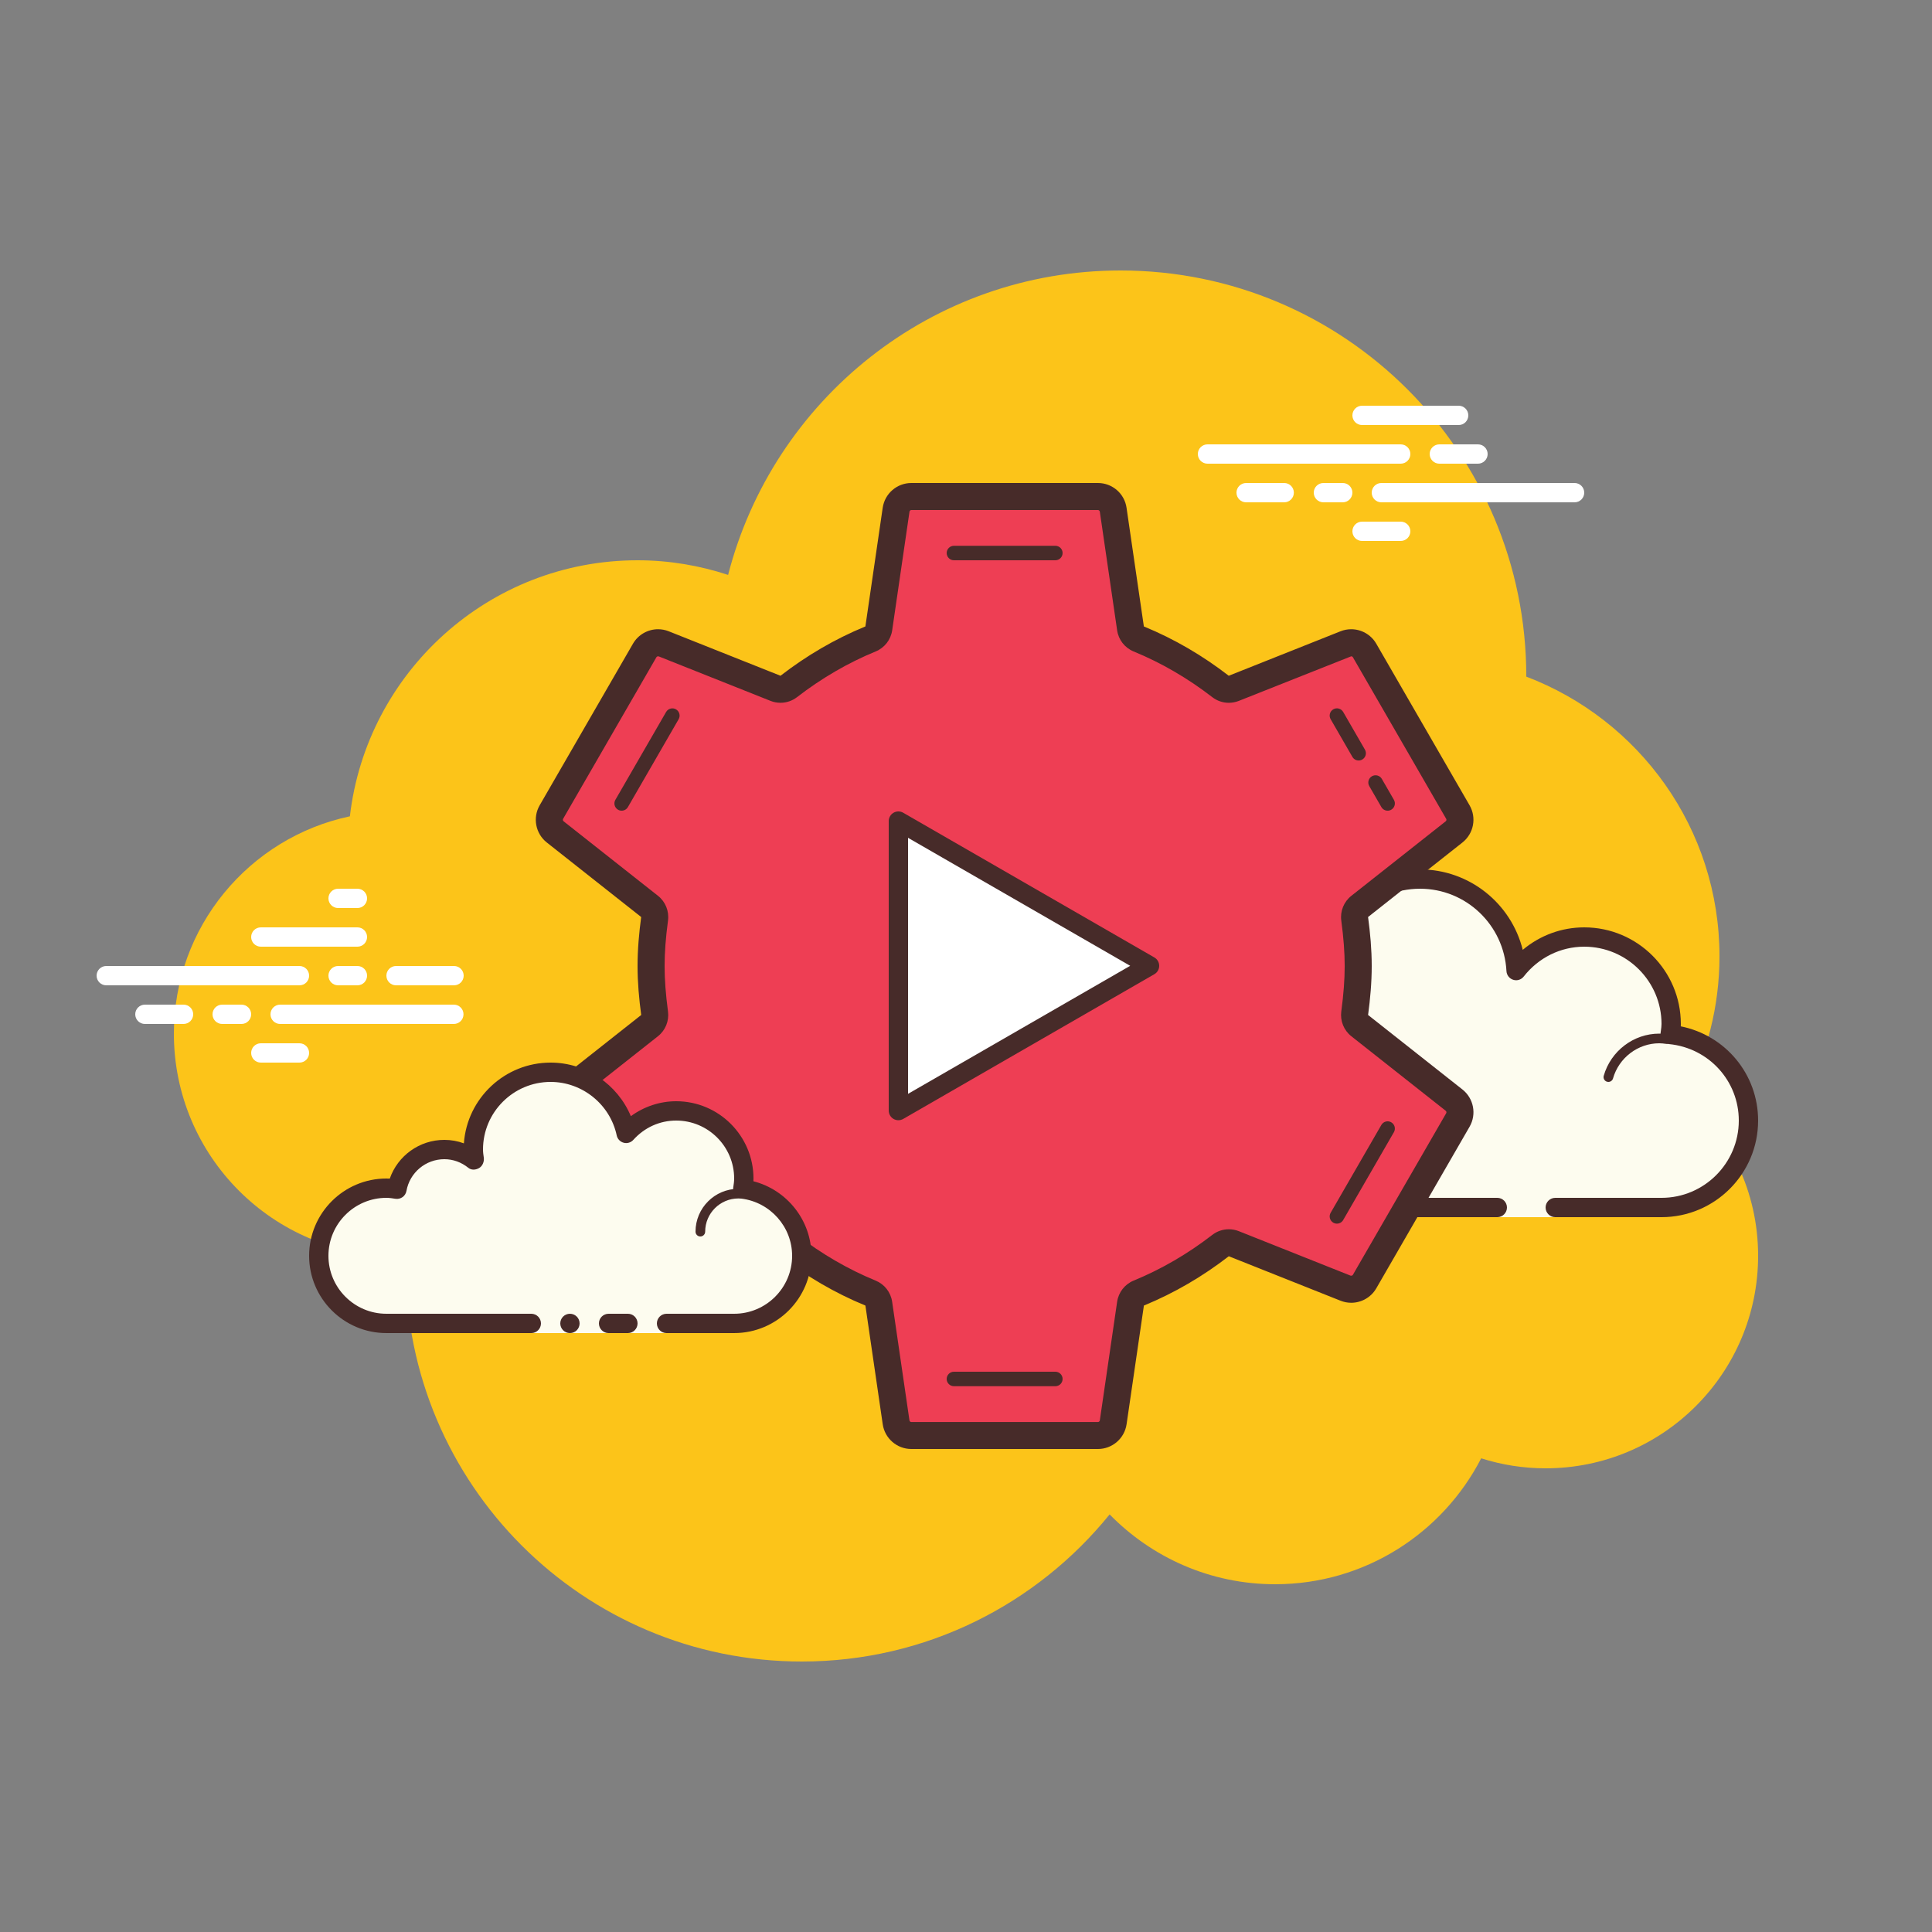 <?xml version="1.0" encoding="UTF-8"?> <svg xmlns="http://www.w3.org/2000/svg" xmlns:xlink="http://www.w3.org/1999/xlink" viewBox="0,0,256,256" width="100px" height="100px" fill-rule="nonzero"><rect x="0" y="0" width="256" height="256" fill="#808080" stroke="none"/> <g fill="none" fill-rule="nonzero" stroke="none" stroke-width="1" stroke-linecap="butt" stroke-linejoin="miter" stroke-miterlimit="10" stroke-dasharray="" stroke-dashoffset="0" font-family="none" font-weight="none" font-size="none" text-anchor="none" style="mix-blend-mode: normal"> <g transform="scale(2.56,2.56)"> <path d="M87.215,56.71c1.135,-2.155 1.785,-4.605 1.785,-7.21c0,-6.621 -4.159,-12.257 -10.001,-14.478c0,-0.007 0.001,-0.014 0.001,-0.022c0,-11.598 -9.402,-21 -21,-21c-9.784,0 -17.981,6.701 -20.313,15.757c-1.476,-0.485 -3.049,-0.757 -4.687,-0.757c-7.692,0 -14.023,5.793 -14.89,13.252c-5.204,1.101 -9.11,5.717 -9.11,11.248c0,6.351 5.149,11.5 11.5,11.5c0.177,0 0.352,-0.012 0.526,-0.022c-0.004,0.175 -0.026,0.346 -0.026,0.522c0,11.322 9.178,20.5 20.5,20.5c6.437,0 12.175,-2.972 15.934,-7.614c2.178,2.225 5.206,3.614 8.566,3.614c4.65,0 8.674,-2.65 10.666,-6.518c1.052,0.335 2.171,0.518 3.334,0.518c6.075,0 11,-4.925 11,-11c0,-3.311 -1.47,-6.273 -3.785,-8.29z" fill="#fcc419"></path> <path d="M77.5,62.5v0.5h3v-0.5c0,0 4.242,0 5.5,0c2.485,0 4.5,-2.015 4.5,-4.5c0,-2.333 -1.782,-4.229 -4.055,-4.455c0.022,-0.181 0.055,-0.358 0.055,-0.545c0,-2.485 -2.015,-4.5 -4.5,-4.5c-1.438,0 -2.703,0.686 -3.527,1.736c-0.14,-2.636 -2.302,-4.736 -4.973,-4.736c-2.761,0 -5,2.239 -5,5c0,0.446 0.077,0.87 0.187,1.282c-0.642,-0.777 -1.601,-1.282 -2.687,-1.282c-1.781,0 -3.234,1.335 -3.455,3.055c-0.181,-0.022 -0.358,-0.055 -0.545,-0.055c-2.485,0 -4.5,2.015 -4.5,4.5c0,2.485 2.015,4.5 4.5,4.5c2.485,0 9.5,0 9.5,0z" fill="#fdfcef"></path> <path d="M73.5,45c-3.033,0 -5.5,2.467 -5.5,5.5c0,0.016 0,0.031 0,0.047c-0.602,-0.355 -1.29,-0.547 -2,-0.547c-1.831,0 -3.411,1.261 -3.858,3.005c-0.047,-0.003 -0.094,-0.005 -0.142,-0.005c-2.757,0 -5,2.243 -5,5c0,2.757 2.243,5 5,5h15.5c0.276,0 0.5,-0.224 0.5,-0.5c0,-0.276 -0.224,-0.5 -0.5,-0.5h-15.5c-2.206,0 -4,-1.794 -4,-4c0,-2.206 1.794,-4 4,-4c0.117,0 0.23,0.017 0.343,0.032l0.141,0.019c0.021,0.003 0.041,0.004 0.062,0.004c0.246,0 0.462,-0.185 0.495,-0.437c0.191,-1.493 1.463,-2.618 2.959,-2.618c0.885,0 1.723,0.401 2.301,1.1c0.098,0.118 0.241,0.182 0.386,0.182c0.078,0 0.156,-0.018 0.228,-0.056c0.209,-0.107 0.314,-0.346 0.254,-0.573c-0.115,-0.435 -0.169,-0.801 -0.169,-1.153c0,-2.481 2.019,-4.5 4.5,-4.5c2.381,0 4.347,1.872 4.474,4.263c0.011,0.208 0.15,0.387 0.349,0.45c0.05,0.016 0.101,0.024 0.152,0.024c0.15,0 0.296,-0.069 0.392,-0.192c0.771,-0.982 1.912,-1.545 3.133,-1.545c2.206,0 4,1.794 4,4c0,0.117 -0.017,0.23 -0.032,0.343l-0.019,0.141c-0.016,0.134 0.022,0.268 0.106,0.373c0.084,0.105 0.207,0.172 0.34,0.185c2.056,0.205 3.605,1.907 3.605,3.958c0,2.206 -1.794,4 -4,4h-5.5c-0.276,0 -0.5,0.224 -0.5,0.5c0,0.276 0.224,0.5 0.5,0.5h5.5c2.757,0 5,-2.243 5,-5c0,-2.397 -1.689,-4.413 -4.003,-4.877c0.002,-0.041 0.003,-0.082 0.003,-0.123c0,-2.757 -2.243,-5 -5,-5c-1.176,0 -2.293,0.416 -3.183,1.164c-0.598,-2.404 -2.762,-4.164 -5.317,-4.164z" fill="#472b29"></path> <path d="M85.883,53.5c-1.326,0 -2.508,0.897 -2.874,2.182c-0.038,0.133 0.039,0.271 0.172,0.309c0.024,0.006 0.047,0.009 0.069,0.009c0.109,0 0.209,-0.072 0.24,-0.182c0.305,-1.07 1.289,-1.818 2.393,-1.818c0.117,0 0.23,0.014 0.342,0.029c0.012,0.002 0.023,0.003 0.035,0.003c0.121,0 0.229,-0.092 0.246,-0.217c0.019,-0.137 -0.077,-0.263 -0.214,-0.281c-0.134,-0.018 -0.27,-0.034 -0.409,-0.034z" fill="#472b29"></path> <path d="M15.5,51h-10c-0.276,0 -0.5,-0.224 -0.5,-0.5c0,-0.276 0.224,-0.5 0.5,-0.5h10c0.276,0 0.5,0.224 0.5,0.5c0,0.276 -0.223,0.5 -0.5,0.5zM19,50.5c0,-0.276 -0.224,-0.5 -0.5,-0.5h-1c-0.276,0 -0.5,0.224 -0.5,0.5c0,0.276 0.224,0.5 0.5,0.5h1c0.277,0 0.5,-0.224 0.5,-0.5zM23.991,52.5c0,-0.276 -0.224,-0.5 -0.5,-0.5h-8.991c-0.276,0 -0.5,0.224 -0.5,0.5c0,0.276 0.224,0.5 0.5,0.5h8.991c0.276,0 0.5,-0.224 0.5,-0.5zM13,52.5c0,-0.276 -0.224,-0.5 -0.5,-0.5h-1c-0.276,0 -0.5,0.224 -0.5,0.5c0,0.276 0.224,0.5 0.5,0.5h1c0.277,0 0.5,-0.224 0.5,-0.5zM10,52.5c0,-0.276 -0.224,-0.5 -0.5,-0.5h-2c-0.276,0 -0.5,0.224 -0.5,0.5c0,0.276 0.224,0.5 0.5,0.5h2c0.277,0 0.5,-0.224 0.5,-0.5zM16,54.5c0,-0.276 -0.224,-0.5 -0.5,-0.5h-2c-0.276,0 -0.5,0.224 -0.5,0.5c0,0.276 0.224,0.5 0.5,0.5h2c0.276,0 0.5,-0.224 0.5,-0.5zM18.5,46c-0.177,0 -0.823,0 -1,0c-0.276,0 -0.5,0.224 -0.5,0.5c0,0.276 0.224,0.5 0.5,0.5c0.177,0 0.823,0 1,0c0.276,0 0.5,-0.224 0.5,-0.5c0,-0.276 -0.224,-0.5 -0.5,-0.5zM18.5,48c-0.177,0 -4.823,0 -5,0c-0.276,0 -0.5,0.224 -0.5,0.5c0,0.276 0.224,0.5 0.5,0.5c0.177,0 4.823,0 5,0c0.276,0 0.5,-0.224 0.5,-0.5c0,-0.276 -0.224,-0.5 -0.5,-0.5zM23.5,50c-0.177,0 -2.823,0 -3,0c-0.276,0 -0.5,0.224 -0.5,0.5c0,0.276 0.224,0.5 0.5,0.5c0.177,0 2.823,0 3,0c0.276,0 0.5,-0.224 0.5,-0.5c0,-0.276 -0.224,-0.5 -0.5,-0.5z" fill="#ffffff"></path> <path d="M72.5,24h-10c-0.276,0 -0.5,-0.224 -0.5,-0.5c0,-0.276 0.224,-0.5 0.5,-0.5h10c0.276,0 0.5,0.224 0.5,0.5c0,0.276 -0.224,0.5 -0.5,0.5zM77,23.5c0,-0.276 -0.224,-0.5 -0.5,-0.5h-2c-0.276,0 -0.5,0.224 -0.5,0.5c0,0.276 0.224,0.5 0.5,0.5h2c0.276,0 0.5,-0.224 0.5,-0.5zM82,25.5c0,-0.276 -0.224,-0.5 -0.5,-0.5h-10c-0.276,0 -0.5,0.224 -0.5,0.5c0,0.276 0.224,0.5 0.5,0.5h10c0.277,0 0.5,-0.224 0.5,-0.5zM70,25.5c0,-0.276 -0.224,-0.5 -0.5,-0.5h-1c-0.276,0 -0.5,0.224 -0.5,0.5c0,0.276 0.224,0.5 0.5,0.5h1c0.276,0 0.5,-0.224 0.5,-0.5zM66.97,25.5c0,-0.276 -0.224,-0.5 -0.5,-0.5h-1.97c-0.276,0 -0.5,0.224 -0.5,0.5c0,0.276 0.224,0.5 0.5,0.5h1.97c0.276,0 0.5,-0.224 0.5,-0.5zM76,21.5c0,-0.276 -0.224,-0.5 -0.5,-0.5h-5c-0.276,0 -0.5,0.224 -0.5,0.5c0,0.276 0.224,0.5 0.5,0.5h5c0.277,0 0.5,-0.224 0.5,-0.5zM73,27.5c0,-0.276 -0.224,-0.5 -0.5,-0.5h-2c-0.276,0 -0.5,0.224 -0.5,0.5c0,0.276 0.224,0.5 0.5,0.5h2c0.276,0 0.5,-0.224 0.5,-0.5z" fill="#ffffff"></path> <path d="M40.479,64.454l0.226,0.174c1.333,1.031 2.773,1.867 4.278,2.485l0.264,0.108l0.937,6.423c0.071,0.488 0.497,0.856 0.989,0.856h9.656c0.493,0 0.918,-0.368 0.989,-0.856l0.937,-6.423l0.264,-0.108c1.505,-0.618 2.945,-1.455 4.278,-2.485l0.226,-0.174l6.046,2.407c0.458,0.181 0.989,-0.003 1.236,-0.429l4.828,-8.362c0.247,-0.427 0.141,-0.979 -0.246,-1.285l-5.107,-4.033l0.038,-0.282c0.123,-0.939 0.182,-1.723 0.182,-2.47c0,-0.747 -0.059,-1.531 -0.184,-2.469l-0.038,-0.282l5.107,-4.033c0.387,-0.306 0.493,-0.858 0.246,-1.285l-4.828,-8.362c-0.247,-0.428 -0.78,-0.612 -1.236,-0.429l-6.046,2.407l-0.226,-0.175c-1.333,-1.031 -2.771,-1.867 -4.277,-2.485l-0.264,-0.108l-0.937,-6.423c-0.071,-0.488 -0.497,-0.856 -0.989,-0.856h-9.656c-0.493,0 -0.918,0.368 -0.989,0.856l-0.937,6.423l-0.264,0.108c-1.506,0.619 -2.945,1.455 -4.277,2.485l-0.226,0.175l-6.047,-2.407c-0.459,-0.184 -0.99,0.002 -1.236,0.429l-4.828,8.362c-0.247,0.427 -0.141,0.979 0.246,1.285l5.107,4.033l-0.038,0.282c-0.124,0.938 -0.183,1.722 -0.183,2.469c0,0.747 0.059,1.531 0.184,2.469l0.038,0.282l-5.107,4.033c-0.387,0.306 -0.493,0.858 -0.246,1.285l4.828,8.362c0.246,0.427 0.778,0.61 1.236,0.429z" fill="#ee3e54"></path> <path d="M46.5,42.5c0,5.03 0,9.962 0,14.983c4.358,-2.512 8.641,-4.98 13,-7.492c-4.369,-2.518 -8.64,-4.979 -13,-7.491z" fill="#ffffff"></path> <g fill="#472b29"> <path d="M56.828,26.4c0.049,0 0.092,0.037 0.099,0.086l0.896,6.141c0.071,0.49 0.396,0.905 0.854,1.093c1.431,0.587 2.8,1.383 4.069,2.364c0.249,0.193 0.551,0.293 0.857,0.293c0.175,0 0.35,-0.033 0.518,-0.099l5.818,-2.308c0.01,0 0.06,0.002 0.087,0.05l4.828,8.362c0.025,0.043 0.014,0.098 -0.025,0.129l-4.884,3.857c-0.388,0.306 -0.586,0.794 -0.52,1.284c0.12,0.899 0.176,1.646 0.176,2.35c0,0.704 -0.056,1.451 -0.176,2.35c-0.065,0.49 0.132,0.978 0.52,1.284l4.884,3.857c0.039,0.031 0.049,0.086 0.025,0.128l-4.828,8.362c-0.02,0.035 -0.052,0.046 -0.087,0.046c-0.012,0 -0.024,-0.001 -0.036,-0.003l-5.782,-2.301c-0.167,-0.067 -0.343,-0.099 -0.518,-0.099c-0.305,0 -0.607,0.1 -0.857,0.293c-1.269,0.982 -2.638,1.777 -4.069,2.365c-0.458,0.188 -0.782,0.603 -0.854,1.093l-0.896,6.141c-0.007,0.049 -0.05,0.086 -0.099,0.086h-9.656c-0.049,0 -0.092,-0.037 -0.099,-0.086l-0.896,-6.141c-0.071,-0.49 -0.396,-0.905 -0.854,-1.093c-1.431,-0.587 -2.8,-1.383 -4.069,-2.365c-0.249,-0.193 -0.551,-0.293 -0.857,-0.293c-0.175,0 -0.35,0.033 -0.518,0.099l-5.818,2.308c-0.014,0 -0.06,-0.004 -0.087,-0.05l-4.828,-8.362c-0.025,-0.043 -0.014,-0.098 0.025,-0.128l4.884,-3.857c0.388,-0.306 0.586,-0.794 0.52,-1.284c-0.119,-0.901 -0.175,-1.648 -0.175,-2.352c0,-0.704 0.056,-1.451 0.176,-2.35c0.065,-0.49 -0.132,-0.978 -0.52,-1.284l-4.884,-3.856c-0.039,-0.031 -0.049,-0.086 -0.025,-0.129l4.828,-8.362c0.02,-0.035 0.052,-0.046 0.088,-0.046c0.012,0 0.024,0.001 0.036,0.003l5.782,2.301c0.167,0.067 0.343,0.099 0.518,0.099c0.305,0 0.607,-0.1 0.857,-0.293c1.269,-0.981 2.638,-1.777 4.069,-2.364c0.458,-0.188 0.782,-0.603 0.854,-1.093l0.896,-6.141c0.007,-0.049 0.05,-0.086 0.099,-0.086h9.654M56.828,25h-9.656c-0.745,0 -1.377,0.547 -1.484,1.284l-0.896,6.141c-1.586,0.651 -3.057,1.518 -4.394,2.552l-5.782,-2.301c-0.181,-0.072 -0.369,-0.107 -0.554,-0.107c-0.522,0 -1.025,0.274 -1.3,0.75l-4.828,8.362c-0.372,0.645 -0.215,1.466 0.369,1.927l4.884,3.857c-0.11,0.831 -0.187,1.673 -0.187,2.535c0,0.862 0.077,1.704 0.189,2.535l-4.884,3.857c-0.585,0.462 -0.742,1.282 -0.369,1.927l4.828,8.362c0.275,0.476 0.777,0.75 1.299,0.75c0.185,0 0.373,-0.034 0.554,-0.107l5.782,-2.301c1.337,1.034 2.807,1.901 4.394,2.552l0.896,6.141c0.106,0.737 0.738,1.284 1.483,1.284h9.656c0.745,0 1.377,-0.547 1.484,-1.284l0.896,-6.141c1.586,-0.651 3.057,-1.518 4.394,-2.552l5.782,2.301c0.181,0.072 0.369,0.107 0.554,0.107c0.522,0 1.025,-0.274 1.299,-0.75l4.828,-8.362c0.372,-0.645 0.215,-1.466 -0.369,-1.927l-4.884,-3.857c0.111,-0.831 0.188,-1.673 0.188,-2.535c0,-0.862 -0.077,-1.704 -0.189,-2.535l4.884,-3.857c0.585,-0.462 0.742,-1.282 0.369,-1.927l-4.828,-8.362c-0.275,-0.476 -0.777,-0.75 -1.3,-0.75c-0.185,0 -0.373,0.034 -0.554,0.107l-5.782,2.301c-1.337,-1.034 -2.807,-1.901 -4.394,-2.552l-0.896,-6.141c-0.105,-0.737 -0.737,-1.284 -1.482,-1.284z"></path> <path d="M46.5,57.983c-0.086,0 -0.173,-0.022 -0.25,-0.067c-0.155,-0.089 -0.25,-0.254 -0.25,-0.433v-14.983c0,-0.179 0.095,-0.344 0.25,-0.433c0.154,-0.089 0.345,-0.089 0.5,0l13,7.491c0.155,0.089 0.25,0.254 0.25,0.433c0,0.179 -0.095,0.344 -0.25,0.433l-13,7.492c-0.078,0.044 -0.164,0.067 -0.25,0.067zM47,43.365v13.252l11.499,-6.627z"></path> <path d="M34.802,63.336c-0.13,0 -0.256,-0.067 -0.325,-0.188l-1.125,-1.948c-0.104,-0.179 -0.042,-0.409 0.137,-0.512c0.18,-0.104 0.409,-0.041 0.512,0.137l1.125,1.949c0.104,0.179 0.042,0.409 -0.137,0.512c-0.059,0.034 -0.124,0.05 -0.187,0.05z"></path> <path d="M32.802,59.872c-0.13,0 -0.256,-0.067 -0.325,-0.188l-0.625,-1.083c-0.104,-0.179 -0.042,-0.409 0.137,-0.512c0.181,-0.105 0.409,-0.041 0.512,0.137l0.625,1.083c0.104,0.179 0.042,0.409 -0.137,0.512c-0.059,0.034 -0.124,0.051 -0.187,0.051z"></path> <path d="M54.625,29h-5.25c-0.207,0 -0.375,-0.168 -0.375,-0.375c0,-0.207 0.168,-0.375 0.375,-0.375h5.25c0.207,0 0.375,0.168 0.375,0.375c0,0.207 -0.168,0.375 -0.375,0.375z"></path> <path d="M32.176,41.961c-0.063,0 -0.128,-0.016 -0.187,-0.05c-0.179,-0.104 -0.241,-0.333 -0.137,-0.512l2.625,-4.547c0.104,-0.179 0.333,-0.241 0.512,-0.137c0.179,0.104 0.241,0.333 0.137,0.512l-2.625,4.547c-0.069,0.12 -0.195,0.187 -0.325,0.187z"></path> <path d="M54.625,71.75h-5.25c-0.207,0 -0.375,-0.168 -0.375,-0.375c0,-0.207 0.168,-0.375 0.375,-0.375h5.25c0.207,0 0.375,0.168 0.375,0.375c0,0.207 -0.168,0.375 -0.375,0.375z"></path> <path d="M69.198,63.336c-0.063,0 -0.128,-0.016 -0.187,-0.05c-0.179,-0.104 -0.241,-0.333 -0.137,-0.512l2.625,-4.547c0.103,-0.178 0.333,-0.242 0.512,-0.137c0.179,0.104 0.241,0.333 0.137,0.512l-2.625,4.547c-0.069,0.12 -0.195,0.187 -0.325,0.187z"></path> <path d="M70.324,39.363c-0.13,0 -0.256,-0.067 -0.325,-0.188l-1.125,-1.949c-0.104,-0.179 -0.042,-0.409 0.137,-0.512c0.18,-0.104 0.409,-0.042 0.512,0.137l1.125,1.949c0.104,0.179 0.042,0.409 -0.137,0.512c-0.059,0.035 -0.123,0.051 -0.187,0.051z"></path> <path d="M71.824,41.961c-0.13,0 -0.256,-0.067 -0.325,-0.188l-0.625,-1.083c-0.104,-0.179 -0.042,-0.409 0.137,-0.512c0.179,-0.103 0.409,-0.042 0.512,0.137l0.625,1.083c0.104,0.179 0.042,0.409 -0.137,0.512c-0.059,0.035 -0.123,0.051 -0.187,0.051z"></path> </g> <g> <path d="M34.5,68.5c0,0 1.567,0 3.5,0c1.933,0 3.5,-1.567 3.5,-3.5c0,-1.781 -1.335,-3.234 -3.055,-3.455c0.028,-0.179 0.055,-0.358 0.055,-0.545c0,-1.933 -1.567,-3.5 -3.5,-3.5c-1.032,0 -1.95,0.455 -2.59,1.165c-0.384,-1.808 -1.987,-3.165 -3.91,-3.165c-2.209,0 -4,1.791 -4,4c0,0.191 0.03,0.374 0.056,0.558c-0.428,-0.344 -0.964,-0.558 -1.556,-0.558c-1.228,0 -2.245,0.887 -2.455,2.055c-0.179,-0.028 -0.358,-0.055 -0.545,-0.055c-1.933,0 -3.5,1.567 -3.5,3.5c0,1.933 1.567,3.5 3.5,3.5c1.933,0 7.5,0 7.5,0v0.5h7z" fill="#fdfcef"></path> <path d="M36.25,64c-0.138,0 -0.25,-0.112 -0.25,-0.25c0,-1.223 0.995,-2.218 2.218,-2.218c0.034,0.009 0.737,-0.001 1.244,0.136c0.133,0.036 0.212,0.173 0.176,0.306c-0.036,0.134 -0.173,0.213 -0.306,0.176c-0.444,-0.12 -1.1,-0.12 -1.113,-0.118c-0.948,0 -1.719,0.771 -1.719,1.718c0,0.138 -0.112,0.25 -0.25,0.25z" fill="#472b29"></path> <circle cx="29.5" cy="68.5" r="0.5" fill="#472b29"></circle> <path d="M38,69h-3.5c-0.276,0 -0.5,-0.224 -0.5,-0.5c0,-0.276 0.224,-0.5 0.5,-0.5h3.5c1.654,0 3,-1.346 3,-3c0,-1.496 -1.125,-2.768 -2.618,-2.959c-0.134,-0.018 -0.255,-0.088 -0.336,-0.196c-0.081,-0.108 -0.115,-0.244 -0.094,-0.377c0.023,-0.154 0.048,-0.308 0.048,-0.468c0,-1.654 -1.346,-3 -3,-3c-0.85,0 -1.638,0.355 -2.219,1c-0.125,0.139 -0.321,0.198 -0.5,0.148c-0.182,-0.049 -0.321,-0.195 -0.36,-0.379c-0.341,-1.604 -1.78,-2.769 -3.421,-2.769c-1.93,0 -3.5,1.57 -3.5,3.5c0,0.143 0.021,0.28 0.041,0.418c0.029,0.203 -0.063,0.438 -0.242,0.54c-0.179,0.102 -0.396,0.118 -0.556,-0.01c-0.365,-0.293 -0.794,-0.448 -1.243,-0.448c-0.966,0 -1.792,0.691 -1.963,1.644c-0.048,0.267 -0.296,0.446 -0.569,0.405c-0.154,-0.024 -0.308,-0.049 -0.468,-0.049c-1.654,0 -3,1.346 -3,3c0,1.654 1.346,3 3,3h7.5c0.276,0 0.5,0.224 0.5,0.5c0,0.276 -0.224,0.5 -0.5,0.5h-7.5c-2.206,0 -4,-1.794 -4,-4c0,-2.206 1.794,-4 4,-4c0.059,0 0.116,0.002 0.174,0.006c0.414,-1.186 1.537,-2.006 2.826,-2.006c0.349,0 0.689,0.061 1.011,0.18c0.165,-2.333 2.115,-4.18 4.489,-4.18c1.831,0 3.466,1.127 4.153,2.774c0.68,-0.498 1.502,-0.774 2.347,-0.774c2.206,0 4,1.794 4,4c0,0.048 -0.001,0.095 -0.004,0.142c1.743,0.448 3.004,2.027 3.004,3.858c0,2.206 -1.794,4 -4,4z" fill="#472b29"></path> <path d="M32.5,68c-0.159,0 -0.841,0 -1,0c-0.276,0 -0.5,0.224 -0.5,0.5c0,0.276 0.224,0.5 0.5,0.5c0.159,0 0.841,0 1,0c0.276,0 0.5,-0.224 0.5,-0.5c0,-0.276 -0.224,-0.5 -0.5,-0.5z" fill="#472b29"></path> </g> </g> </g> </svg> 